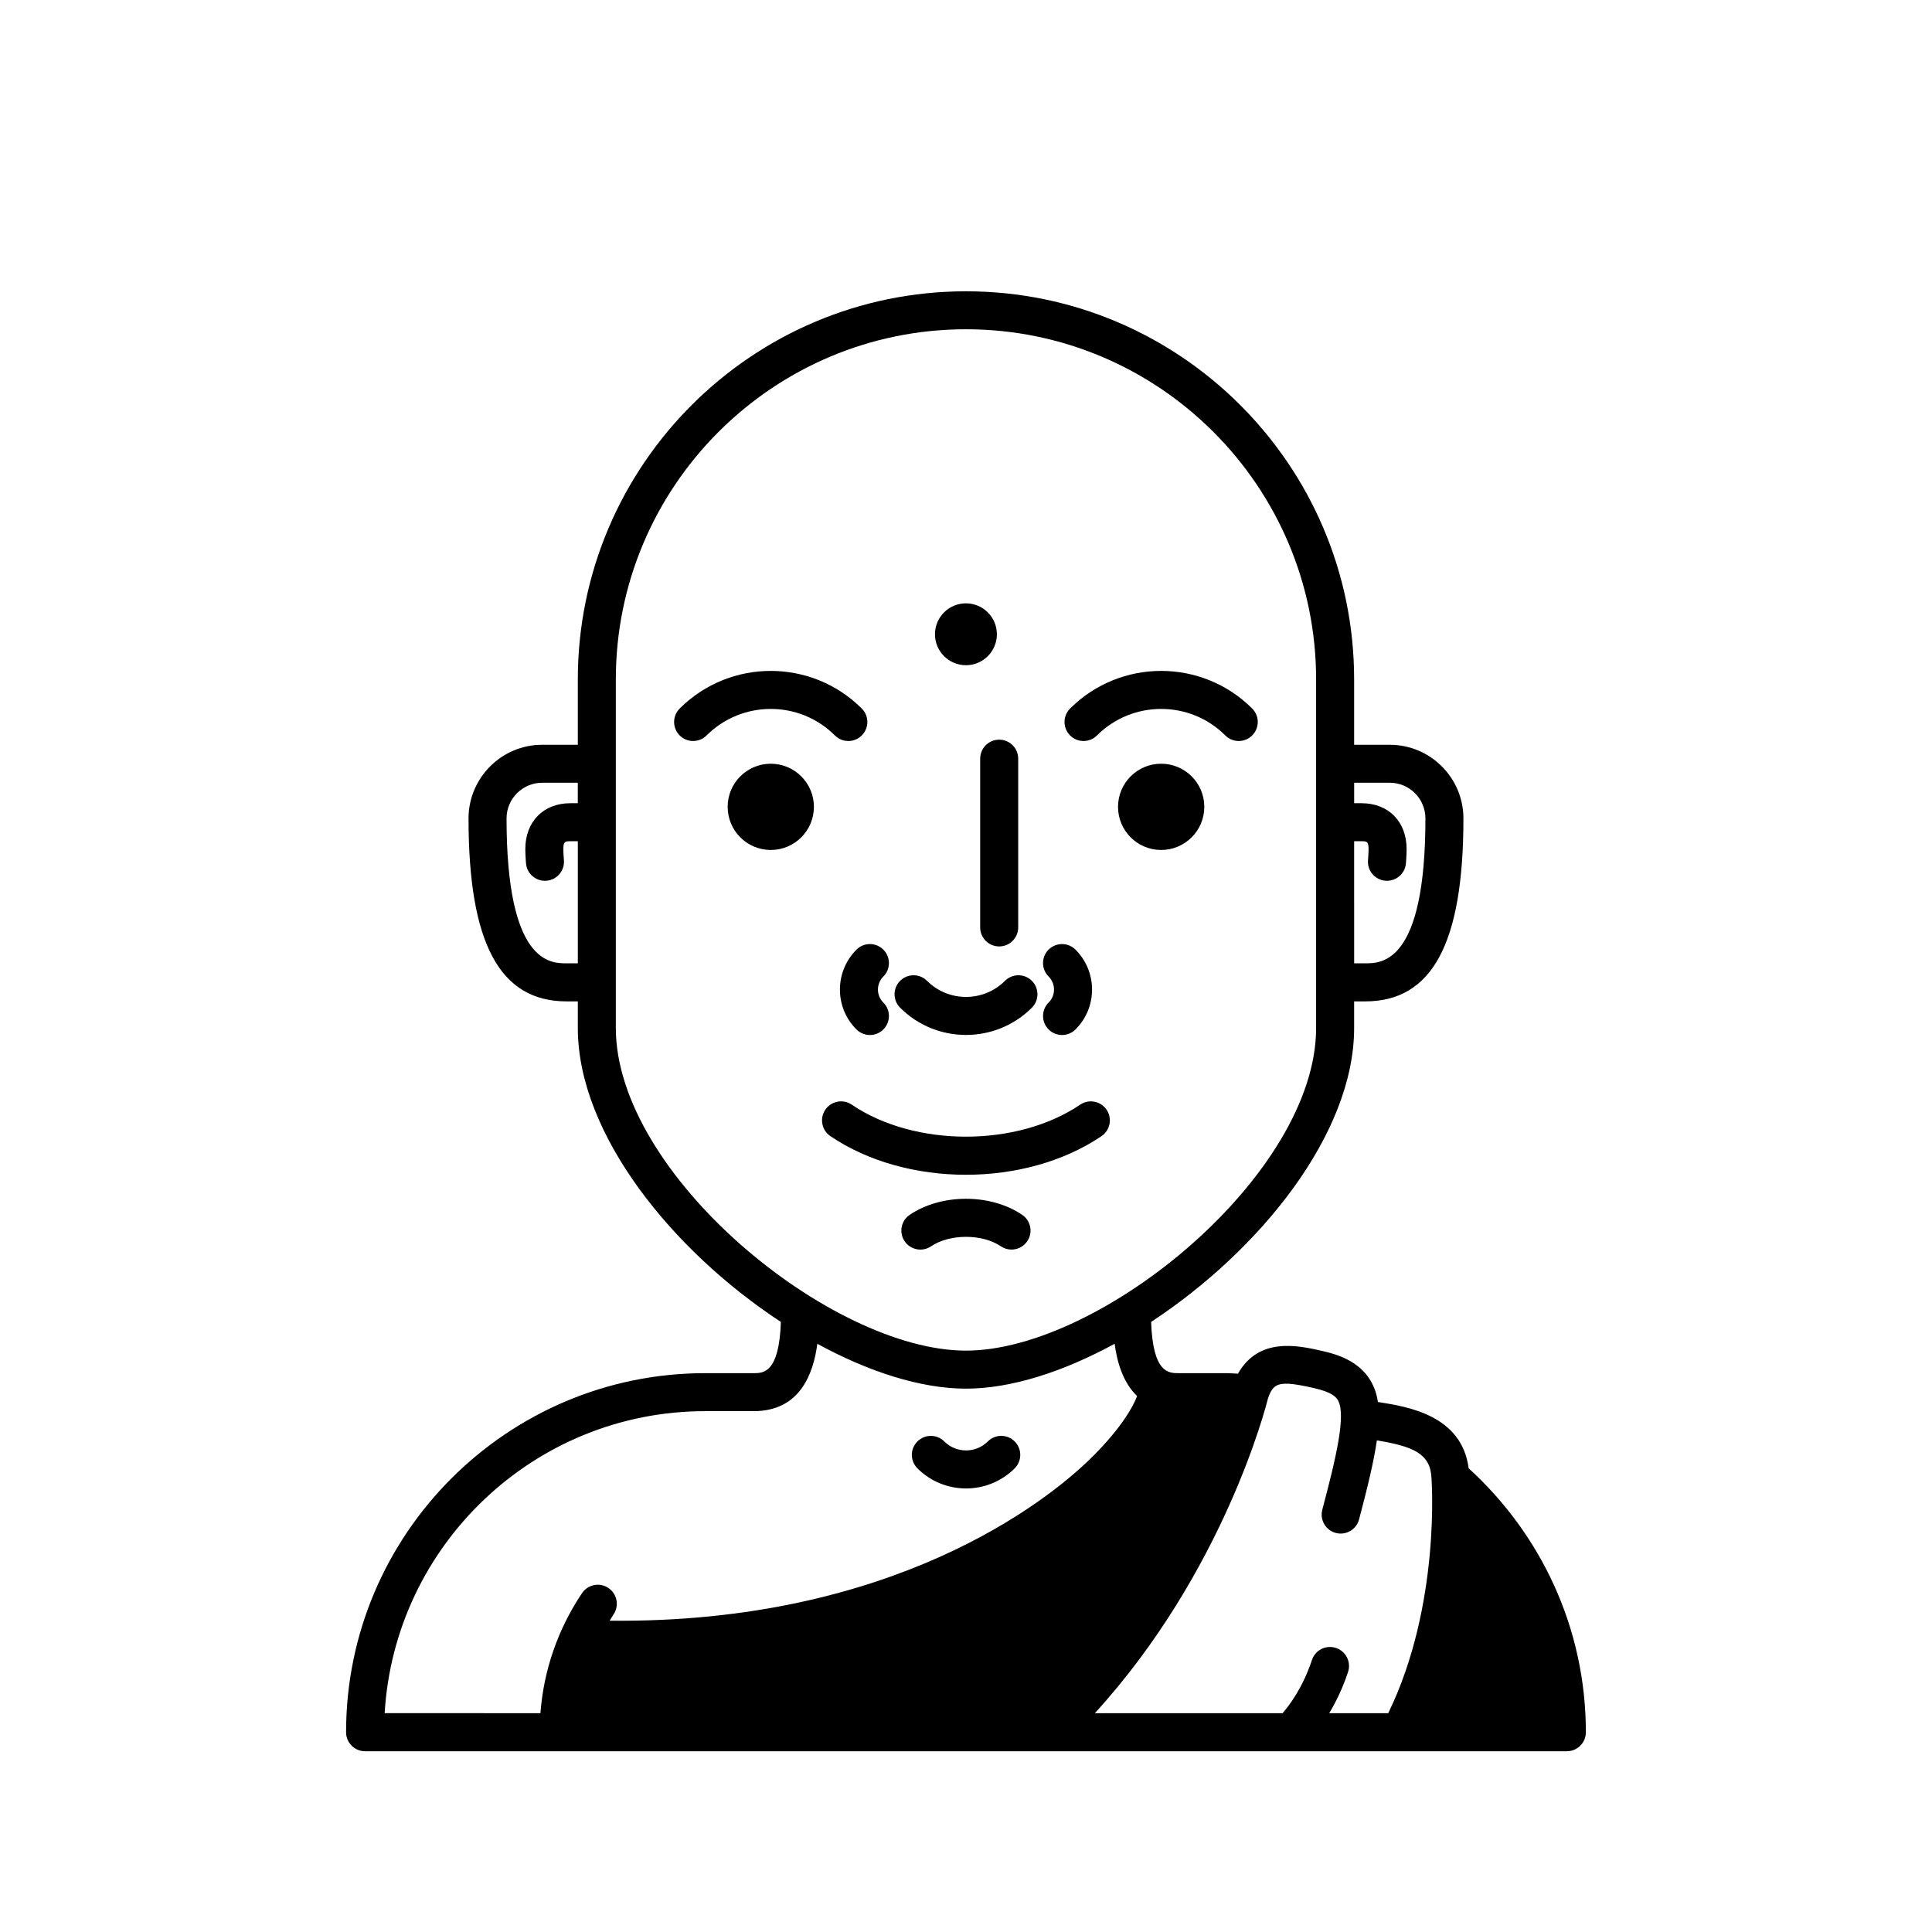 <?xml version="1.0" encoding="UTF-8"?>
<!-- Uploaded to: SVG Repo, www.svgrepo.com, Generator: SVG Repo Mixer Tools -->
<svg fill="#000000" width="800px" height="800px" version="1.1" viewBox="144 144 512 512" xmlns="http://www.w3.org/2000/svg">
 <path d="m421.89 416.81c0.984 0.988 2.273 1.48 3.566 1.48 1.289 0 2.574-0.492 3.559-1.473 2.832-2.828 4.387-6.578 4.387-10.574 0-3.984-1.559-7.742-4.379-10.574-1.965-1.969-5.148-1.969-7.125-0.012-1.977 1.965-1.977 5.152-0.012 7.125 0.926 0.934 1.438 2.16 1.438 3.461 0 1.301-0.508 2.519-1.426 3.441-1.973 1.965-1.973 5.152-0.008 7.125zm-21.891 1.461c6.316 0 12.641-2.402 17.457-7.211 1.969-1.969 1.969-5.152 0.004-7.129-1.969-1.969-5.16-1.965-7.129-0.004-5.699 5.699-14.973 5.691-20.66 0.004-1.969-1.969-5.152-1.969-7.125 0-1.969 1.969-1.969 5.152 0 7.125 4.805 4.809 11.129 7.215 17.453 7.215zm3.758-73.211v44.715c0 2.785 2.254 5.039 5.039 5.039s5.039-2.254 5.039-5.039v-44.715c0-2.785-2.254-5.039-5.039-5.039-2.789 0-5.039 2.254-5.039 5.039zm-37.168 61.184c0 3.996 1.562 7.75 4.387 10.574 0.984 0.977 2.266 1.473 3.559 1.473 1.289 0 2.586-0.492 3.566-1.48 1.965-1.969 1.965-5.16-0.012-7.125-0.922-0.922-1.426-2.141-1.426-3.441 0-1.301 0.516-2.527 1.438-3.461 1.965-1.969 1.965-5.16-0.012-7.125-1.969-1.961-5.152-1.969-7.125 0.012-2.816 2.832-4.375 6.59-4.375 10.574zm-18.324-59.848c-6.309 0-11.426 5.117-11.426 11.426 0 6.316 5.117 11.43 11.426 11.43 6.309 0.004 11.43-5.113 11.43-11.43 0-6.309-5.121-11.426-11.43-11.426zm103.45 0c-6.309 0-11.426 5.117-11.426 11.426 0 6.316 5.117 11.43 11.426 11.43 6.316 0 11.438-5.113 11.438-11.43-0.004-6.309-5.117-11.426-11.438-11.426zm81.496 186.73c-1.832-14.066-16.102-16.34-23.938-17.566-0.039-0.004-0.074-0.016-0.109-0.02-0.332-2.152-0.984-4.047-2.012-5.75-3.047-5.055-8.621-6.828-12.543-7.727-6.535-1.5-16.973-3.856-22.539 5.984-0.988-0.035-1.961-0.145-2.953-0.145h-12.848c-2.559 0-6.746-0.016-7.211-13.582 28.711-18.836 53.801-49.75 53.801-77.879v-7.062h2.957c17.738 0 26.008-15.406 26.008-48.48 0-10.766-8.758-19.523-19.523-19.523h-9.441v-17.305c0-56.723-46.148-102.87-102.87-102.87-56.719 0-102.86 46.148-102.86 102.87v17.305h-9.441c-10.766 0-19.523 8.758-19.523 19.523 0 33.074 8.262 48.48 25.996 48.48h2.969v7.074c0 28.129 25.09 59.043 53.812 77.875-0.469 13.562-4.648 13.578-7.211 13.578h-12.852c-52.473 0-95.164 42.688-95.164 95.156 0 2.785 2.254 5.039 5.039 5.039h318.48c1.34 0 2.621-0.527 3.562-1.477 0.941-0.945 1.477-2.227 1.477-3.562-0.008-27.75-12.031-52.59-31.055-69.938zm-30.348-166.19h1.965c1.379 0 1.859 0.102 1.859 2.066 0 1.152-0.152 2.992-0.152 2.992-0.215 2.769 1.859 5.195 4.637 5.41 0.133 0.012 0.262 0.016 0.395 0.016 2.609 0 4.812-2.004 5.019-4.648 0 0 0.18-2.18 0.18-3.769 0-7.262-4.797-12.141-11.934-12.141h-1.965v-5.422h9.441c5.211 0 9.445 4.238 9.445 9.445 0 38.406-11.574 38.406-15.93 38.406h-2.957zm-205.74-10.074h-1.973c-7.141 0-11.934 4.883-11.934 12.141 0 1.586 0.18 3.769 0.18 3.769 0.207 2.641 2.414 4.648 5.019 4.648 0.133 0 0.262-0.004 0.395-0.016 2.777-0.215 4.852-2.641 4.637-5.41 0 0-0.152-1.84-0.152-2.992 0-1.969 0.48-2.066 1.859-2.066h1.977v32.355h-2.969c-4.352 0-15.922 0-15.922-38.406 0-5.211 4.238-9.445 9.445-9.445h9.441zm10.078 59.57v-92.375c0-51.168 41.625-92.797 92.785-92.797 51.168 0 92.797 41.629 92.797 92.797v92.383c0 38.809-56.996 85.492-92.793 85.492-35.793 0-92.789-46.688-92.789-85.5zm-61.262 181.58c2.621-44.578 39.719-80.039 84.941-80.039h12.848c12.219 0 15.809-9.793 16.871-17.852 13.578 7.41 27.422 11.887 39.395 11.887 11.969 0 25.816-4.481 39.395-11.891 0.641 4.82 2.195 10.246 5.949 13.844-1.281 3.496-5.184 9.734-13.082 17.297-10.852 10.402-51.41 43.055-126.69 42.246 0.344-0.555 0.672-1.129 1.039-1.676 1.551-2.312 0.938-5.441-1.371-6.992-2.312-1.562-5.445-0.938-6.992 1.371-6.402 9.531-10.168 20.441-11.023 31.805l-41.277-0.008zm250.32 0c1.738-2.898 3.523-6.516 4.984-10.906 0.883-2.641-0.543-5.496-3.184-6.375-2.664-0.891-5.496 0.543-6.375 3.184-2.445 7.336-5.961 12.004-7.785 14.098h-49.754c34.242-37.504 45.449-81.629 45.832-83.25 1.445-4.297 2.754-5.082 12.367-2.875 4.469 1.023 5.664 2.266 6.176 3.117 2.316 3.84-0.484 15.441-4.098 29.086-0.715 2.691 0.891 5.445 3.582 6.16 2.691 0.695 5.445-0.891 6.16-3.582 2.301-8.699 3.926-15.438 4.719-20.953 9.688 1.605 14.152 3.535 14.465 9.879 0.031 0.344 2.527 33.738-11.457 62.422h-15.633zm-96.246-59.555c4.672 0 9.34-1.777 12.891-5.332 1.969-1.969 1.969-5.152 0-7.125-1.969-1.969-5.152-1.969-7.125 0-3.184 3.18-8.352 3.176-11.527 0-1.969-1.969-5.152-1.969-7.125 0-1.969 1.969-1.969 5.152 0 7.125 3.551 3.559 8.223 5.332 12.887 5.332zm35.898-93.367c2.301-1.562 2.906-4.695 1.352-6.996-1.566-2.312-4.695-2.902-6.996-1.352-16.707 11.316-43.867 11.316-60.547 0-2.301-1.559-5.438-0.957-7.004 1.344-1.562 2.301-0.957 5.438 1.344 7.004 10.07 6.82 22.988 10.238 35.922 10.238 12.918 0 25.852-3.41 35.93-10.238zm-26.68 29.191c0.867 0.59 1.848 0.871 2.828 0.871 1.613 0 3.199-0.77 4.172-2.207 1.566-2.301 0.961-5.438-1.34-6.996-8.348-5.68-21.445-5.672-29.805-0.004-2.309 1.566-2.906 4.695-1.352 6.996 1.566 2.312 4.715 2.902 6.996 1.352 4.949-3.352 13.586-3.348 18.5-0.012zm-43.977-135.38c1.969 1.969 5.152 1.969 7.125 0 1.969-1.969 1.969-5.152 0-7.125-13.285-13.297-34.934-13.305-48.254-0.004-1.969 1.969-1.969 5.152-0.004 7.129 0.984 0.984 2.277 1.477 3.566 1.477 1.289 0 2.578-0.492 3.562-1.473 9.387-9.375 24.648-9.363 34.004-0.004zm65.895 1.477c1.289 0 2.578-0.492 3.562-1.473 9.383-9.375 24.645-9.367 34.008-0.004 1.969 1.969 5.152 1.969 7.125 0 1.969-1.969 1.969-5.152 0-7.125-13.285-13.297-34.934-13.305-48.254-0.004-1.969 1.969-1.969 5.152-0.004 7.129 0.977 0.984 2.273 1.477 3.562 1.477zm-31.168-20.086c4.527 0 8.203-3.672 8.203-8.203 0-4.523-3.672-8.195-8.203-8.195-4.535 0-8.203 3.672-8.203 8.195 0.004 4.531 3.672 8.203 8.203 8.203z"/>
</svg>